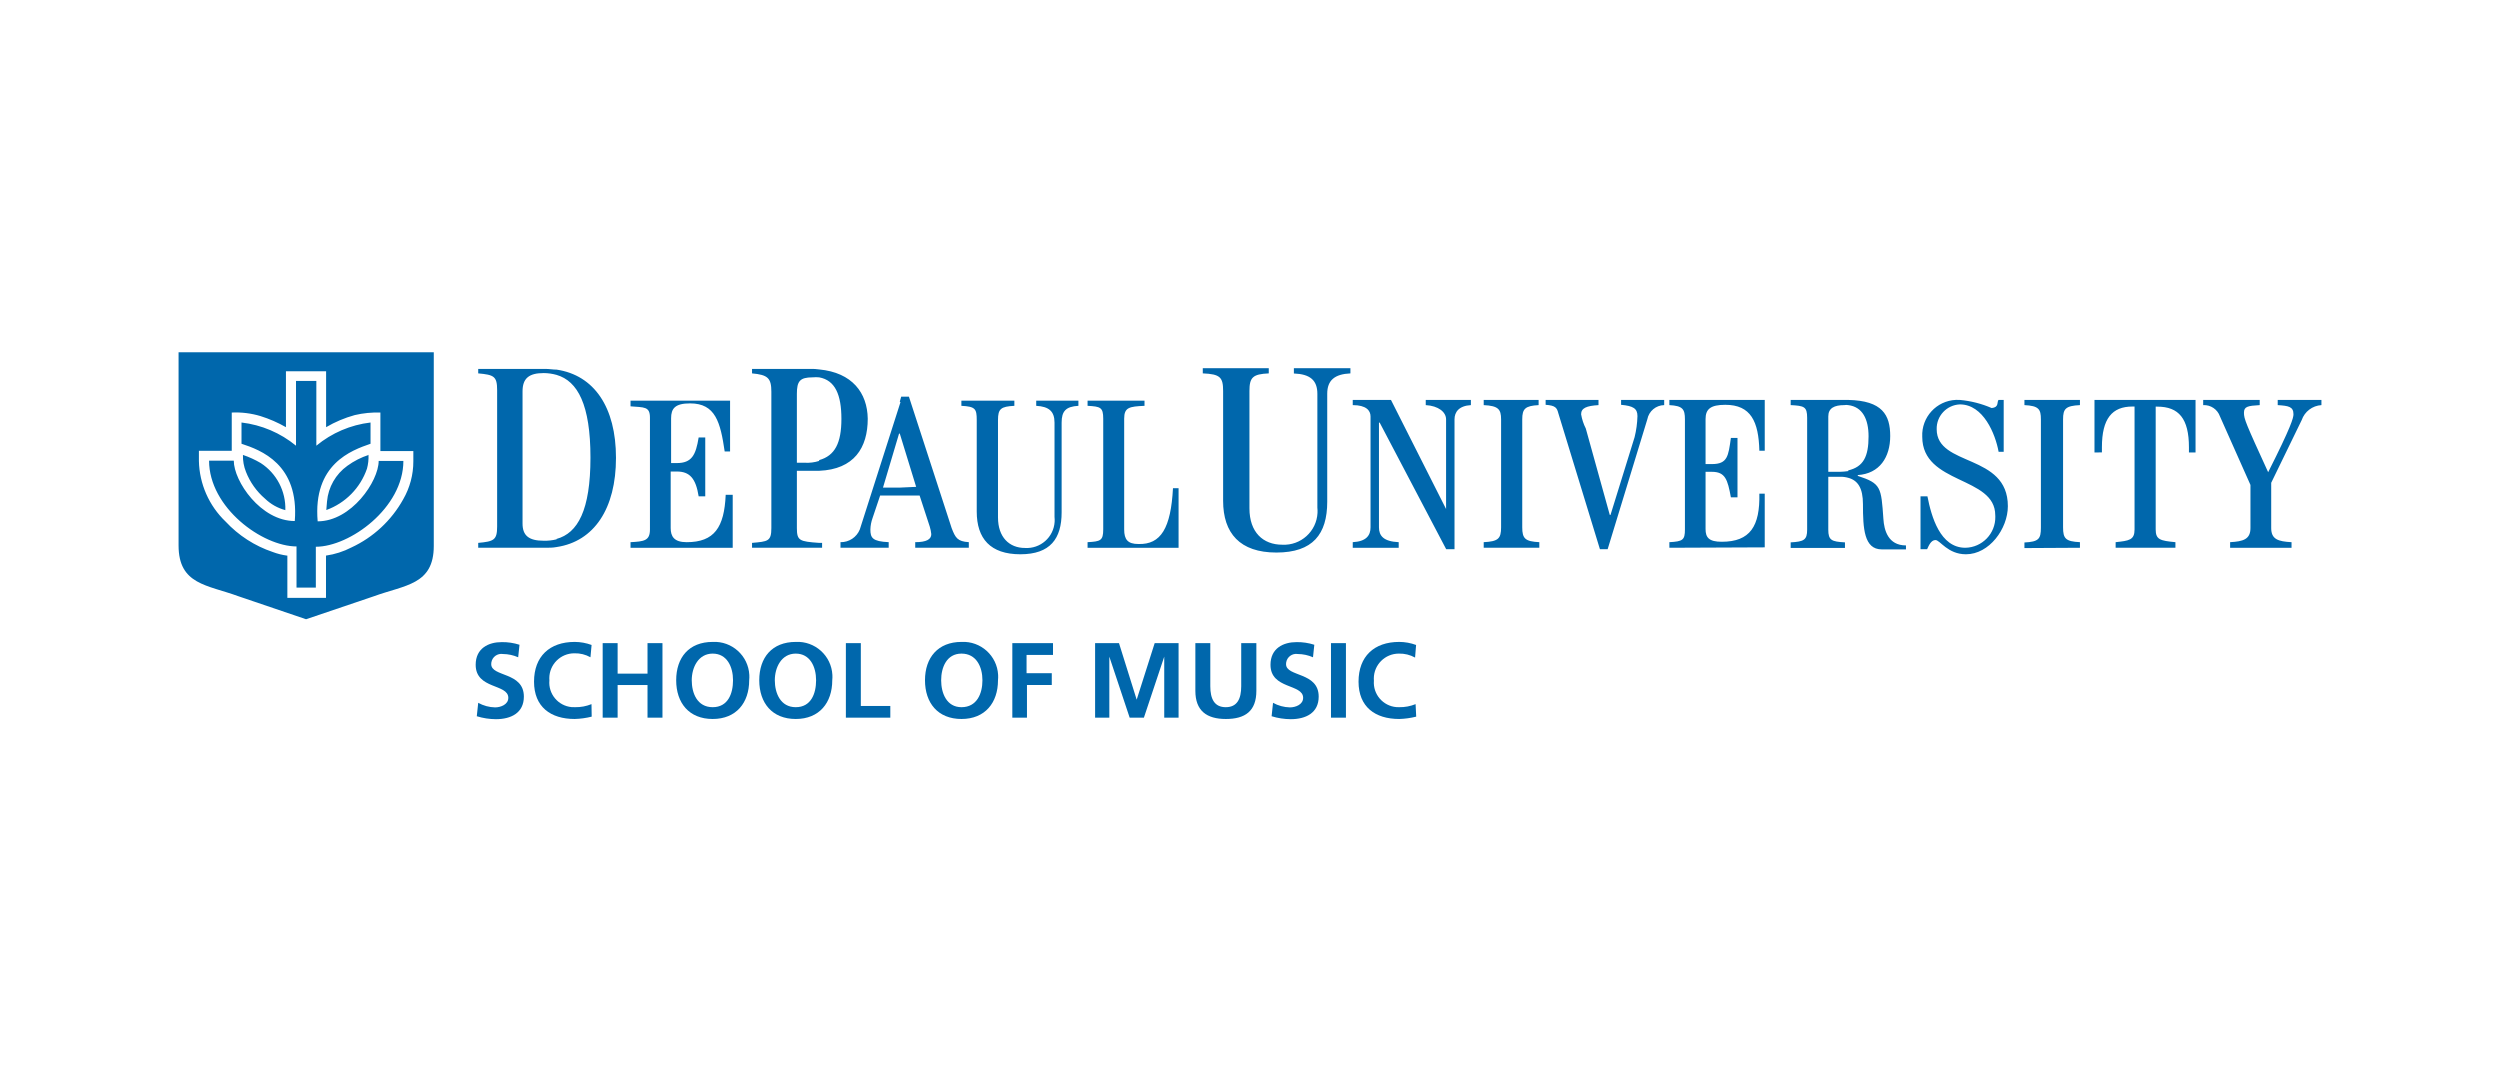 <?xml version="1.0" encoding="UTF-8"?> <svg xmlns="http://www.w3.org/2000/svg" id="Layer_1" data-name="Layer 1" viewBox="0 0 350 150"><defs><style> .cls-1 { fill-rule: evenodd; } .cls-1, .cls-2 { fill: #0067ac; stroke-width: 0px; } </style></defs><g id="Layer_2" data-name="Layer 2"><g id="Layer_1-2" data-name="Layer 1-2"><path class="cls-1" d="M77.925,51.747c-.527,0-1.025-.1-1.58-.1h-9.395v.626c2.192.199,2.648.399,2.648,2.335v19.117c0,1.879-.456,2.078-2.648,2.278v.683h9.395c.555,0,1.053,0,1.58-.1,5.253-.783,8.313-5.381,8.313-12.484s-3.061-11.573-8.313-12.356ZM77.925,75.505c-.591.147-1.199.214-1.808.199-2.078,0-2.961-.726-2.961-2.406v-18.505c0-1.808.883-2.562,2.961-2.562.611.004,1.219.09,1.808.256,2.961.868,4.74,4.185,4.74,11.573,0,7.388-1.779,10.577-4.74,11.388v.057ZM88.274,76.687v-.783c1.907-.1,2.719-.199,2.719-1.779v-15.658c0-1.58-.811-1.423-2.719-1.58v-.797h13.936v7.117h-.754c-.598-4.085-1.281-6.733-4.84-6.733-2.107,0-2.662.712-2.662,2.093v6.263h.797c2.107,0,2.662-1.125,3.061-3.587h.925v8.242h-.925c-.399-2.52-1.253-3.473-3.061-3.473h-.854v7.915c0,1.153.456,1.979,2.235,1.979,3.886,0,5.267-2.078,5.466-6.633h.982v7.416l-14.306 0ZM114.68,51.719c-.4-.059-.805-.083-1.21-.071h-8.185v.626c2.206.199,2.705.655,2.705,2.562v19.089c0,1.879-.498,1.879-2.705,2.078v.683h9.808v-.683h-.413c-2.747-.199-3.117-.299-3.117-2.078v-8.014h3.117c4.897-.199,6.804-3.217,6.804-7.302-.057-3.601-2.164-6.448-6.804-6.89ZM114.68,64.53c-.643.205-1.319.291-1.993.256h-1.125v-9.651c0-1.779.427-2.306,2.206-2.306.303-.028.608-.028.911,0,2.249.399,3.117,2.448,3.117,5.822s-.911,5.153-3.117,5.765l0.0.114ZM126.068,56.302l-5.694,17.822c-.444,1.098-1.521,1.806-2.705,1.779v.783h6.747v-.783c-2.263-.1-2.562-.598-2.562-1.779.017-.539.117-1.072.299-1.58l1.068-3.174h5.523l1.423,4.356c.105.343.177.696.214,1.053,0,.726-.669,1.125-2.249,1.125v.783h7.502v-.783c-1.58-.1-1.879-.598-2.406-1.979l-5.979-18.391h-1.082l-.199.712.1.057ZM126.068,68.26h-2.448l2.249-7.559h.1l2.292,7.459-2.192.1ZM134.609,56.089h7.402v.726c-1.893.1-2.292.413-2.292,1.993v13.637c0,2.762,1.58,4.27,3.772,4.27,2.157.139,4.019-1.497,4.158-3.654.015-.229.009-.459-.016-.687v-13.21c0-1.58-.783-2.249-2.562-2.349v-.726h5.907v.726c-1.779.1-2.349.769-2.349,2.349v12.555c0,3.687-1.58,5.879-5.779,5.879s-6.107-2.192-6.107-5.979v-12.811c0-1.58-.199-1.893-2.149-1.993v-.726h.014ZM152.26,76.687v-.783c1.794-.1,2.192-.199,2.192-1.779v-15.516c0-1.594-.399-1.694-2.192-1.794v-.726h7.972v.726c-2.107.1-2.847.199-2.847,1.794v15.516c0,1.423.512,2.036,1.993,2.036,3.16.1,4.541-2.235,4.84-7.815h.783v8.342l-12.74-0ZM168.488,51.548h9.139v.726c-2.235.1-2.705.555-2.705,2.463v16.427c0,3.359,1.907,5.096,4.598,5.096,2.591.133,4.799-1.86,4.932-4.451.013-.249.006-.498-.021-.745v-15.929c0-1.907-1.025-2.762-3.288-2.847v-.74h7.915v.726c-2.192.1-3.246.954-3.246,2.847v15.117c0,4.541-2.007,7.117-7.117,7.117s-7.459-2.705-7.459-7.246v-15.374c0-1.907-.399-2.363-2.847-2.463v-.726h.1ZM189.384,76.687v-.783c1.879-.1,2.491-.925,2.491-2.078v-15.53c0-.826-.612-1.58-2.491-1.58v-.726h5.352l7.715,15.274v-12.555c0-1.025-1.082-1.893-2.847-1.993v-.726h6.32v.726c-1.68.1-2.292.968-2.292,1.993v18.178h-1.167l-9.31-17.722h-.1v14.662c0,1.153.598,1.979,2.762,2.078v.783h-6.434ZM207.719,76.687v-.783c2.036-.1,2.434-.498,2.434-2.078v-15.117c0-1.423-.399-1.893-2.434-1.993v-.726h7.687v.726c-1.879.1-2.292.512-2.292,1.993v15.117c0,1.58.413,1.979,2.391,2.078v.783h-7.786ZM232.986,55.989v.726c-1.16.02-2.147.852-2.363,1.993l-5.552,18.178h-1.082l-5.822-19.032c-.199-.769-.399-1.082-1.779-1.181v-.683h7.402v.726c-1.68.1-2.434.413-2.434,1.281.116.694.337,1.365.655,1.993l3.359,12.1h.1l3.374-10.89c.24-.965.373-1.953.399-2.947,0-1.068-.598-1.423-2.292-1.58v-.683h6.036ZM233.712,76.687v-.783c1.879-.1,2.178-.299,2.178-1.779v-15.416c0-1.423-.299-1.893-2.178-1.993v-.726h13.352v7.117h-.754c-.1-4.085-1.181-6.434-4.769-6.434-2.078,0-2.762.612-2.762,1.993v6.306h.883c2.206,0,2.306-1.125,2.662-3.658h.925v8.313h-.925c-.456-2.491-.783-3.573-2.662-3.573h-.883v8.014c0,1.181.47,1.779,2.263,1.779,3.986,0,5.367-2.178,5.267-6.733h.754v7.516l-13.352.057ZM268.872,76.886v-7.402h.968c.555,2.847,1.779,7.203,5.31,7.203,2.358-.042,4.236-1.988,4.194-4.346-.001-.07-.004-.14-.009-.21,0-5.509-10.221-4.27-10.221-10.989-.124-2.725,1.985-5.035,4.711-5.158.181-.008.362-.006.542.005,1.541.138,3.051.522,4.47,1.139,1.053-.114.698-.811.954-1.139h.726v7.26h-.712c-.456-2.505-2.135-6.633-5.423-6.633-1.849.077-3.294,1.623-3.246,3.473,0,5.295,9.964,3.359,9.964,10.776,0,3.16-2.605,6.733-5.865,6.733-2.562,0-3.63-1.993-4.27-1.993s-.968.854-1.167,1.281h-.925ZM293.228,63.349v-7.359h14.149v7.359h-.925v-.726c0-4.014-1.423-5.694-4.427-5.694h-.228v17.196c0,1.423.626,1.58,2.762,1.779v.783h-8.37v-.783c1.893-.199,2.648-.299,2.648-1.779v-17.21h-.299c-2.847,0-4.27,1.694-4.27,5.694v.726l-1.039.014ZM312.217,76.687v-.783c1.836-.1,2.847-.399,2.847-1.979v-6.036l-4.27-9.594c-.346-.989-1.302-1.632-2.349-1.58v-.726h7.915v.726c-1.68.1-2.206.199-2.206,1.068s.228,1.423,3.388,8.327c3.246-6.434,3.544-7.616,3.544-8.114,0-1.082-.712-1.181-2.206-1.281v-.726h6.121v.726c-1.259.075-2.349.901-2.762,2.093l-4.27,8.783v6.335c0,1.58.968,1.879,2.847,1.979v.783h-8.598ZM258.751,55.989h-8.057v.726c1.879.1,2.306.199,2.306,1.779v15.658c0,1.423-.427,1.68-2.306,1.779v.783h7.601v-.783c-1.879-.1-2.335-.299-2.335-1.779v-7.402h1.68c.375-.009.75.039,1.11.142,1.338.356,2.064,1.423,2.064,3.687,0,3.374.142,6.335,2.633,6.335h3.388v-.555c-2.505,0-3.06-2.135-3.16-3.715-.313-4.441-.313-4.954-3.587-6.021v-.114c3.06-.199,4.541-2.505,4.541-5.466s-1.11-4.954-5.879-5.053l0.0 0ZM258.751,65.954c-.401.059-.805.092-1.21.1h-1.58v-7.758c0-1.167.854-1.58,2.235-1.58.184-.033.372-.033.555,0,2.007.242,2.847,1.979,2.847,4.37,0,2.847-.726,4.27-2.847,4.769v.1ZM283.42,76.73v-.783c2.007-.1,2.306-.498,2.306-2.078v-15.16c0-1.423-.299-1.893-2.306-1.993v-.726h7.772v.726c-2.007.1-2.363.512-2.363,1.993v15.117c0,1.58.356,1.979,2.363,2.078v.783l-7.772.043ZM42.851,49.313h-17.851v27.046c0,5.509,4.014,5.509,8.384,7.117l9.466,3.217h0l9.495-3.217c4.37-1.594,8.384-1.594,8.384-7.046v-27.117h-17.879ZM40.16,77.783c-.671-.092-1.33-.259-1.964-.498-2.528-.85-4.803-2.318-6.619-4.27-2.321-2.22-3.663-5.273-3.73-8.484v-1.423h4.598v-5.352c1.361-.063,2.724.105,4.028.498,1.239.387,2.432.907,3.559,1.552v-7.829h5.623v7.829c1.258-.739,2.607-1.308,4.014-1.694,1.175-.275,2.381-.395,3.587-.356v5.395h4.612v1.423c.006,1.874-.485,3.716-1.423,5.338-1.642,2.955-4.179,5.312-7.246,6.733-1.114.576-2.317.961-3.559,1.139v5.922h-5.409v-5.922h-.071ZM51.648,63.676c-1.081.35-2.099.869-3.018,1.537-1.628,1.168-2.668,2.986-2.847,4.982l-.1,1.21c2.677-.97,4.77-3.1,5.694-5.794.171-.63.243-1.283.214-1.936l.057-0ZM34.011,63.676c-.023.818.122,1.632.427,2.391.569,1.446,1.482,2.732,2.662,3.744.797.77,1.777,1.324,2.847,1.609.084-2.648-1.223-5.148-3.445-6.591-.788-.465-1.623-.847-2.491-1.139l-0-.014ZM41.512,76.488v5.779h2.705v-5.722c4.754,0,12.256-5.438,12.256-12.014h-3.459c0,2.847-3.829,8.456-8.541,8.456-.683-8.014,4.726-9.936,7.402-10.861v-2.975c-2.788.33-5.423,1.457-7.587,3.246v-9.068h-2.847v9.068c-2.18-1.791-4.828-2.917-7.63-3.246v2.975c2.69.883,8.085,2.847,7.459,10.819-4.769,0-8.541-5.58-8.541-8.456h-3.459c0,6.577,7.459,12.014,12.27,12.014l-.028-.014Z"></path><path class="cls-2" d="M72.544,92.018c-.669-.292-1.391-.447-2.121-.456-.776-.126-1.507.401-1.633,1.177-.013.081-.019.164-.018.246,0,1.808,4.569,1.053,4.569,4.541,0,2.292-1.808,3.16-3.915,3.16-.908-.004-1.81-.143-2.676-.413l.199-1.879c.723.403,1.535.623,2.363.641.783,0,1.851-.399,1.851-1.338,0-1.993-4.569-1.167-4.569-4.626,0-2.32,1.808-3.174,3.644-3.174.845-.013,1.686.112,2.491.37l-.185,1.751Z"></path><path class="cls-2" d="M82.836,100.331c-.778.195-1.575.304-2.377.327-3.374,0-5.694-1.694-5.694-5.224s2.178-5.566,5.694-5.566c.807.004,1.606.148,2.363.427l-.157,1.722c-.686-.385-1.463-.577-2.249-.555-1.934-.006-3.507,1.556-3.513,3.49-0.0.099.004.198.012.296-.175,1.894,1.218,3.572,3.113,3.748.162.015.326.019.489.01.785.014,1.564-.132,2.292-.427l.028,1.751Z"></path><path class="cls-2" d="M84.374,90.039h2.093v4.27h4.185v-4.27h2.093v10.434h-2.093v-4.569h-4.185v4.569h-2.093v-10.434Z"></path><path class="cls-2" d="M99.776,89.868c2.693-.139,4.989,1.931,5.128,4.624.013.248.007.496-.018.743,0,3.146-1.808,5.423-5.11,5.423s-5.11-2.235-5.11-5.423,1.794-5.367,5.11-5.367ZM99.776,99.007c2.135,0,2.847-1.893,2.847-3.772s-.84-3.73-2.847-3.73-2.932,1.936-2.932,3.73.754,3.772,2.932,3.772Z"></path><path class="cls-2" d="M111.406,89.868c2.693-.139,4.989,1.931,5.128,4.624.013.248.007.496-.018.743,0,3.146-1.808,5.423-5.11,5.423s-5.11-2.235-5.11-5.423,1.794-5.367,5.11-5.367ZM111.406,99.007c2.135,0,2.847-1.893,2.847-3.772s-.84-3.73-2.847-3.73-2.932,1.936-2.932,3.73.783,3.772,2.932,3.772Z"></path><path class="cls-2" d="M118.423,90.039h2.093v8.797h4.128v1.637h-6.221v-10.434Z"></path><path class="cls-2" d="M134.609,89.868c2.693-.139,4.989,1.931,5.128,4.624.013.248.007.496-.018.743,0,3.146-1.808,5.423-5.11,5.423s-5.11-2.235-5.11-5.423,1.836-5.367,5.11-5.367ZM134.609,99.007c2.149,0,2.932-1.893,2.932-3.772s-.854-3.73-2.932-3.73-2.847,1.936-2.847,3.73.754,3.772,2.847,3.772Z"></path><path class="cls-2" d="M141.726,90.039h5.694v1.651h-3.701v2.562h3.53v1.651h-3.473v4.569h-2.05v-10.434Z"></path><path class="cls-2" d="M153.313,90.039h3.345l2.477,7.915h0l2.52-7.915h3.345v10.434h-2.007v-8.541h0l-2.847,8.541h-1.993l-2.847-8.541h0v8.541h-1.993v-10.434Z"></path><path class="cls-2" d="M167.349,90.039h2.093v6.036c0,1.765.569,2.932,2.164,2.932s2.164-1.167,2.164-2.932v-6.036h2.121v6.676c0,2.847-1.58,3.943-4.27,3.943s-4.27-1.153-4.27-3.943v-6.676Z"></path><path class="cls-2" d="M183.819,92.018c-.669-.294-1.39-.448-2.121-.456-.776-.126-1.507.401-1.633,1.177-.013.081-.019.164-.018.246,0,1.808,4.569,1.053,4.569,4.541,0,2.292-1.808,3.16-3.915,3.16-.908-.005-1.809-.144-2.676-.413l.199-1.879c.724.402,1.535.622,2.363.641.797,0,1.851-.399,1.851-1.338,0-1.993-4.569-1.167-4.569-4.626,0-2.32,1.808-3.174,3.644-3.174.845-.013,1.686.112,2.491.37l-.185,1.751Z"></path><path class="cls-2" d="M186.338,90.039h2.093v10.434h-2.093v-10.434Z"></path><path class="cls-2" d="M198.267,100.331c-.778.195-1.575.305-2.377.327-3.374,0-5.694-1.694-5.694-5.224s2.178-5.566,5.694-5.566c.807.003,1.606.147,2.363.427l-.142,1.765c-.691-.384-1.473-.576-2.263-.555-1.934-.006-3.507,1.556-3.513,3.49-0.0.099.004.198.012.296-.15,1.897,1.265,3.556,3.162,3.706.127.01.255.013.383.009.785.014,1.564-.132,2.292-.427l.085,1.751Z"></path></g></g></svg> 